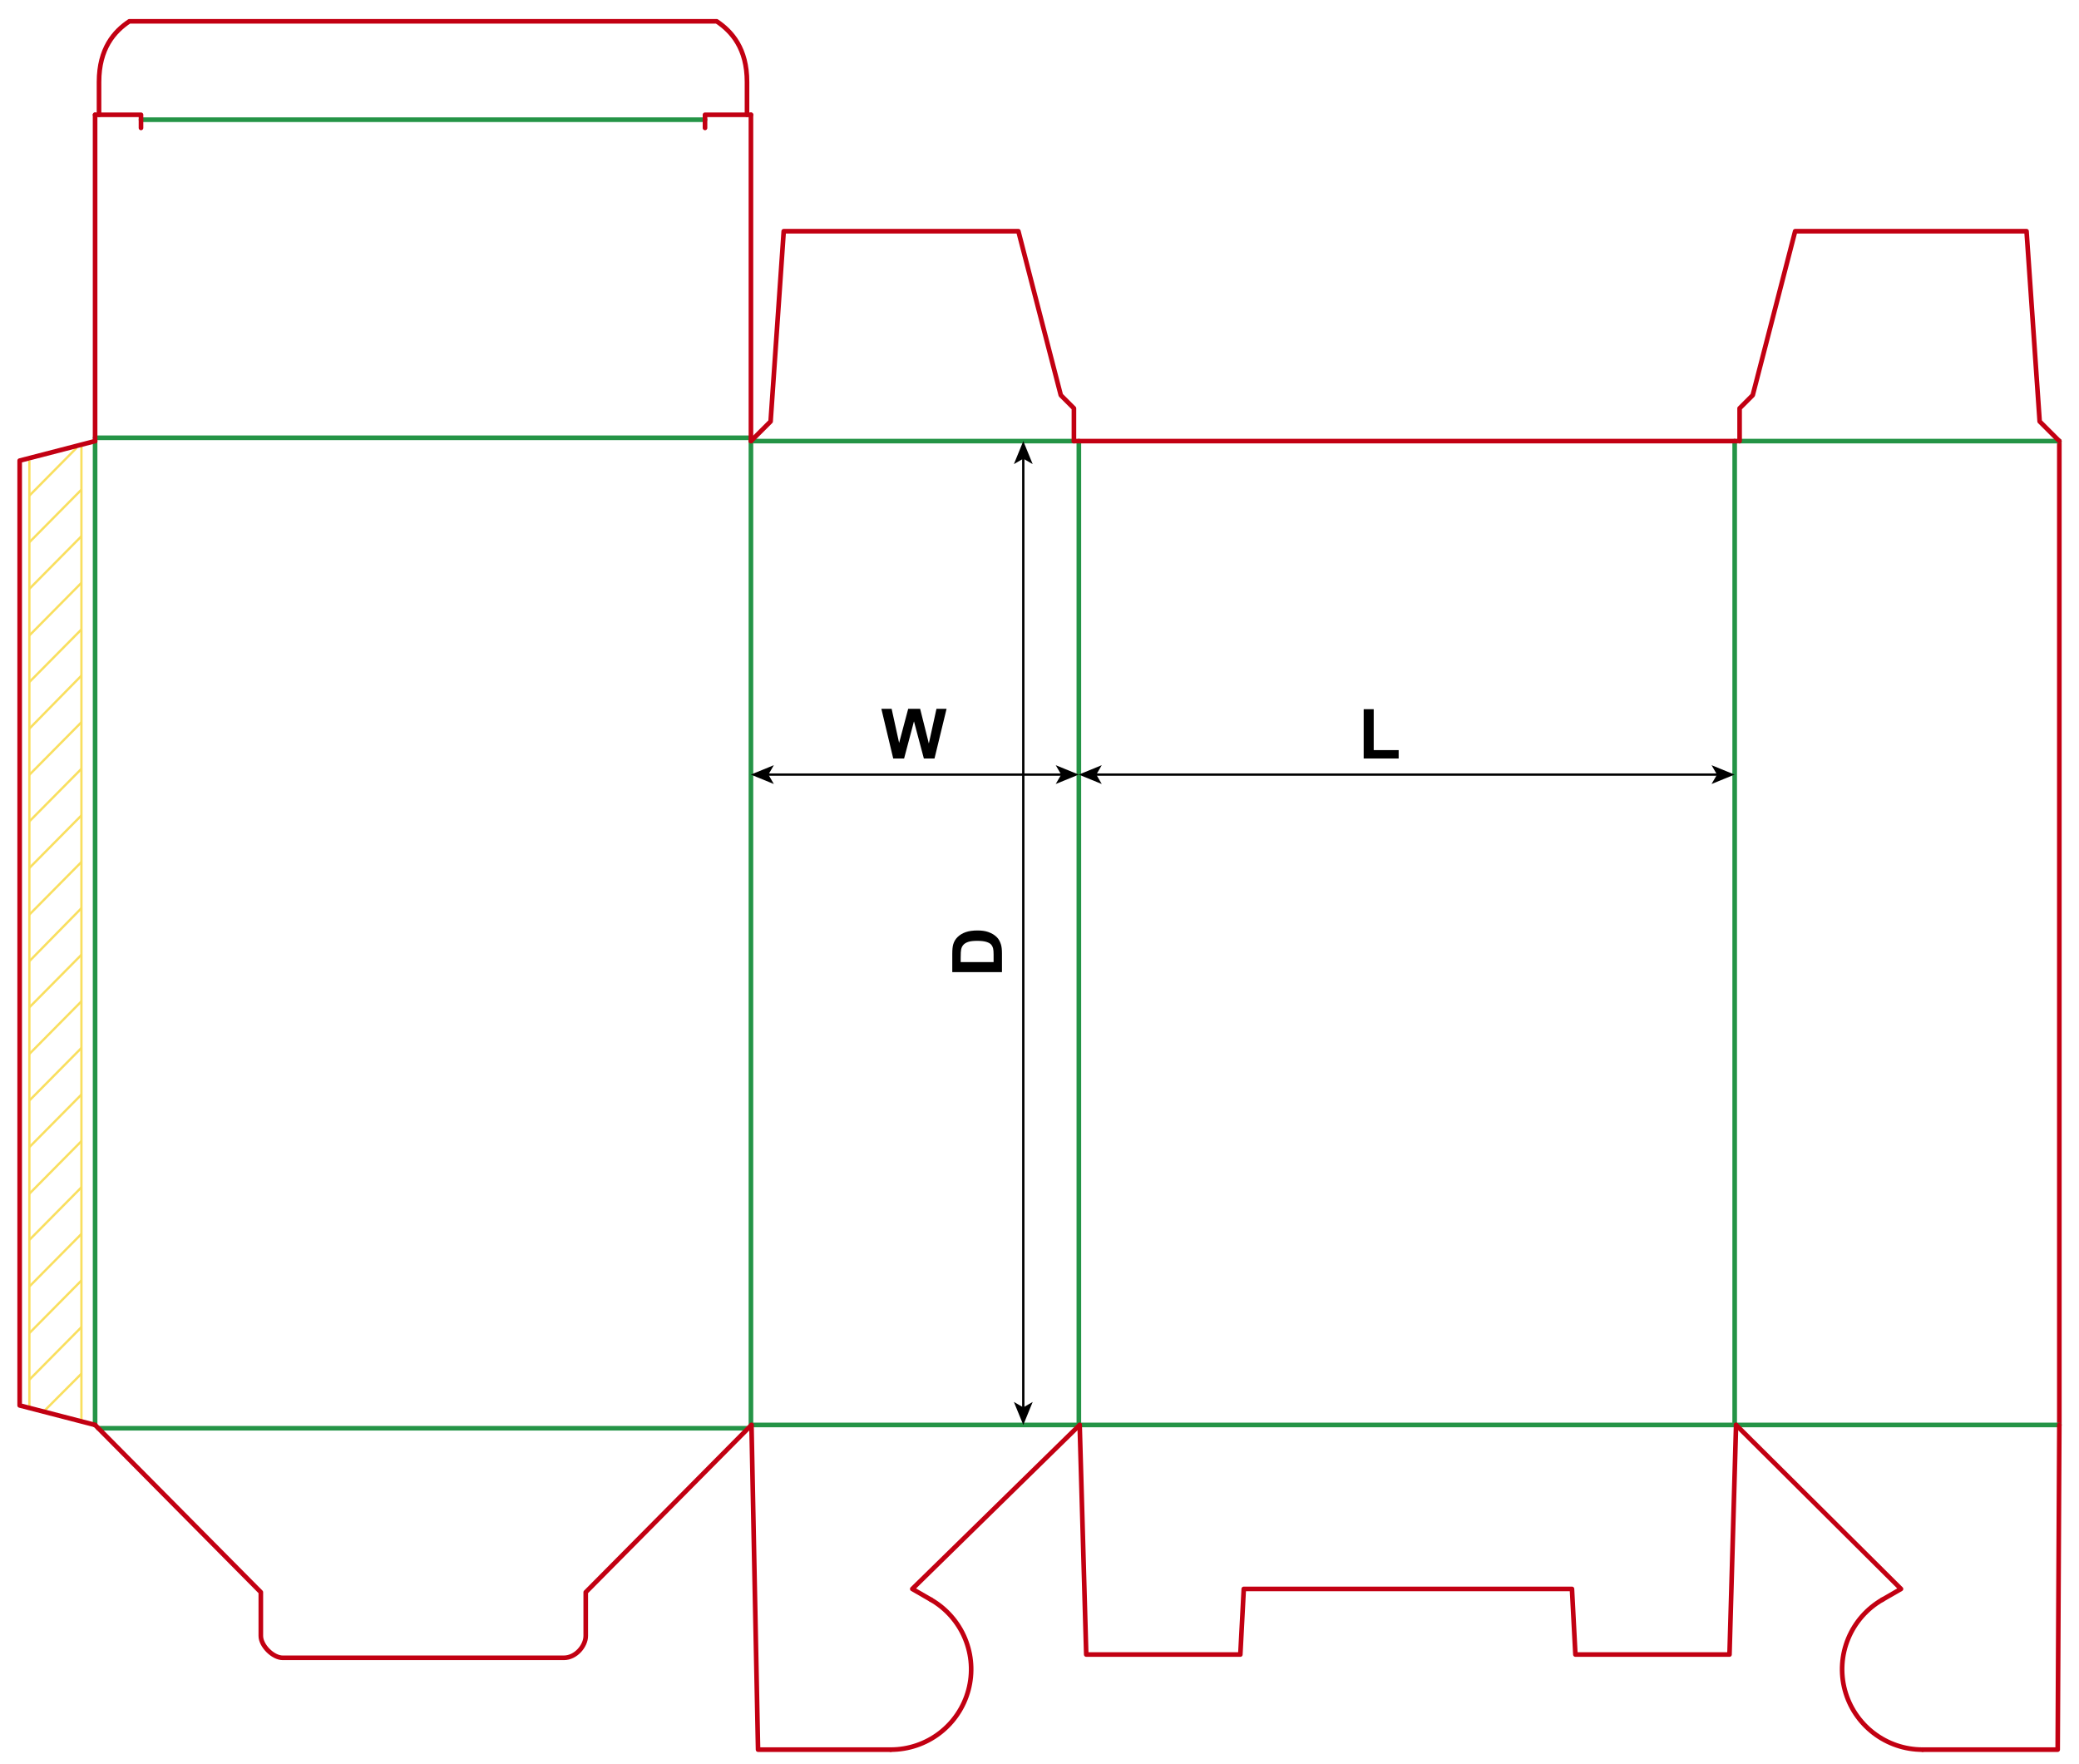 <?xml version="1.0" encoding="iso-8859-1"?>
<!-- Generator: Adobe Illustrator 24.1.1, SVG Export Plug-In . SVG Version: 6.00 Build 0)  -->
<svg version="1.1" id="Layer_1" xmlns="http://www.w3.org/2000/svg" xmlns:xlink="http://www.w3.org/1999/xlink" x="0px" y="0px"
	 viewBox="0 0 898.58 762.52" style="enable-background:new 0 0 898.58 762.52;" xml:space="preserve">
<g>
	
		<line style="fill:none;stroke:#F9DF5F;stroke-width:1;stroke-miterlimit:10;" x1="12.702" y1="608.829" x2="12.702" y2="199.052"/>
	
		<line style="fill:none;stroke:#F9DF5F;stroke-width:1;stroke-miterlimit:10;" x1="35.193" y1="192.955" x2="35.193" y2="614.925"/>
	
		<line style="fill:none;stroke:#F9DF5F;stroke-width:1;stroke-miterlimit:10;" x1="12.702" y1="415.395" x2="35.193" y2="392.486"/>
	
		<line style="fill:none;stroke:#F9DF5F;stroke-width:1;stroke-miterlimit:10;" x1="12.702" y1="395.257" x2="35.193" y2="372.533"/>
	
		<line style="fill:none;stroke:#F9DF5F;stroke-width:1;stroke-miterlimit:10;" x1="12.702" y1="375.119" x2="35.193" y2="352.395"/>
	
		<line style="fill:none;stroke:#F9DF5F;stroke-width:1;stroke-miterlimit:10;" x1="12.702" y1="354.981" x2="35.193" y2="332.257"/>
	
		<line style="fill:none;stroke:#F9DF5F;stroke-width:1;stroke-miterlimit:10;" x1="12.702" y1="334.844" x2="35.193" y2="312.119"/>
	
		<line style="fill:none;stroke:#F9DF5F;stroke-width:1;stroke-miterlimit:10;" x1="12.702" y1="314.891" x2="35.193" y2="291.982"/>
	
		<line style="fill:none;stroke:#F9DF5F;stroke-width:1;stroke-miterlimit:10;" x1="12.702" y1="294.753" x2="35.193" y2="272.028"/>
	
		<line style="fill:none;stroke:#F9DF5F;stroke-width:1;stroke-miterlimit:10;" x1="12.702" y1="274.615" x2="35.193" y2="251.891"/>
	
		<line style="fill:none;stroke:#F9DF5F;stroke-width:1;stroke-miterlimit:10;" x1="12.702" y1="254.477" x2="35.193" y2="231.753"/>
	
		<line style="fill:none;stroke:#F9DF5F;stroke-width:1;stroke-miterlimit:10;" x1="12.702" y1="234.339" x2="35.193" y2="211.615"/>
	
		<line style="fill:none;stroke:#F9DF5F;stroke-width:1;stroke-miterlimit:10;" x1="12.702" y1="214.201" x2="33.165" y2="193.509"/>
	
		<line style="fill:none;stroke:#F9DF5F;stroke-width:1;stroke-miterlimit:10;" x1="12.702" y1="435.348" x2="35.193" y2="412.624"/>
	
		<line style="fill:none;stroke:#F9DF5F;stroke-width:1;stroke-miterlimit:10;" x1="12.702" y1="455.486" x2="35.193" y2="432.761"/>
	
		<line style="fill:none;stroke:#F9DF5F;stroke-width:1;stroke-miterlimit:10;" x1="12.702" y1="475.624" x2="35.193" y2="452.899"/>
	
		<line style="fill:none;stroke:#F9DF5F;stroke-width:1;stroke-miterlimit:10;" x1="12.702" y1="495.761" x2="35.193" y2="473.037"/>
	
		<line style="fill:none;stroke:#F9DF5F;stroke-width:1;stroke-miterlimit:10;" x1="12.702" y1="515.899" x2="35.193" y2="493.175"/>
	
		<line style="fill:none;stroke:#F9DF5F;stroke-width:1;stroke-miterlimit:10;" x1="12.702" y1="535.852" x2="35.193" y2="513.128"/>
	
		<line style="fill:none;stroke:#F9DF5F;stroke-width:1;stroke-miterlimit:10;" x1="12.702" y1="555.99" x2="35.193" y2="533.266"/>
	
		<line style="fill:none;stroke:#F9DF5F;stroke-width:1;stroke-miterlimit:10;" x1="12.702" y1="576.128" x2="35.193" y2="553.404"/>
	
		<line style="fill:none;stroke:#F9DF5F;stroke-width:1;stroke-miterlimit:10;" x1="12.702" y1="596.266" x2="35.193" y2="573.541"/>
	
		<line style="fill:none;stroke:#F9DF5F;stroke-width:1;stroke-miterlimit:10;" x1="18.601" y1="610.307" x2="35.193" y2="593.679"/>
</g>
<line style="fill:none;stroke:#249446;stroke-width:2;stroke-linecap:round;stroke-linejoin:round;stroke-miterlimit:10;" x1="41.1" y1="190.63" x2="41.1" y2="615.83"/>
<line style="fill:none;stroke:#249446;stroke-width:2;stroke-linecap:round;stroke-linejoin:round;stroke-miterlimit:10;" x1="324.57" y1="190.63" x2="324.57" y2="615.83"/>
<line style="fill:none;stroke:#249446;stroke-width:2;stroke-linecap:round;stroke-linejoin:round;stroke-miterlimit:10;" x1="466.3" y1="190.63" x2="466.3" y2="615.83"/>
<line style="fill:none;stroke:#249446;stroke-width:2;stroke-linecap:round;stroke-linejoin:round;stroke-miterlimit:10;" x1="749.76" y1="190.63" x2="749.76" y2="615.83"/>
<line style="fill:none;stroke:#C20012;stroke-width:2;stroke-linecap:round;stroke-linejoin:round;stroke-miterlimit:10;" x1="890.08" y1="190.63" x2="890.08" y2="615.83"/>
<line style="fill:none;stroke:#249446;stroke-width:2;stroke-linecap:round;stroke-linejoin:round;stroke-miterlimit:10;" x1="41.1" y1="189.21" x2="324.57" y2="189.21"/>
<line style="fill:none;stroke:#249446;stroke-width:2;stroke-linecap:round;stroke-linejoin:round;stroke-miterlimit:10;" x1="324.57" y1="190.63" x2="464.17" y2="190.63"/>
<line style="fill:none;stroke:#C20012;stroke-width:2;stroke-linecap:round;stroke-linejoin:round;stroke-miterlimit:10;" x1="464.17" y1="190.63" x2="751.89" y2="190.63"/>
<line style="fill:none;stroke:#249446;stroke-width:2;stroke-linecap:round;stroke-linejoin:round;stroke-miterlimit:10;" x1="751.89" y1="190.63" x2="890.08" y2="190.63"/>
<polyline style="fill:none;stroke:#C20012;stroke-width:2;stroke-linecap:round;stroke-linejoin:round;stroke-miterlimit:10;" points="
	41.1,190.63 8.5,199.07 8.5,607.39 41.1,615.83 "/>
<polyline style="fill:none;stroke:#C20012;stroke-width:2;stroke-linecap:round;stroke-linejoin:round;stroke-miterlimit:10;" points="
	324.57,190.63 333.07,182.13 338.74,99.92 440.16,99.92 458.5,170.79 464.17,176.46 464.17,190.63 "/>
<polyline style="fill:none;stroke:#C20012;stroke-width:2;stroke-linecap:round;stroke-linejoin:round;stroke-miterlimit:10;" points="
	890.077,190.63 881.577,182.13 875.907,99.92 775.897,99.92 757.557,170.79 751.887,176.46 751.887,190.63 "/>
<line style="fill:none;stroke:#C20012;stroke-width:2;stroke-linecap:round;stroke-linejoin:round;stroke-miterlimit:10;" x1="41.1" y1="190.63" x2="41.1" y2="49.61"/>
<line style="fill:none;stroke:#C20012;stroke-width:2;stroke-linecap:round;stroke-linejoin:round;stroke-miterlimit:10;" x1="324.57" y1="190.63" x2="324.57" y2="49.61"/>
<line style="fill:none;stroke:#249446;stroke-width:2;stroke-linecap:round;stroke-linejoin:round;stroke-miterlimit:10;" x1="60.94" y1="51.73" x2="304.72" y2="51.73"/>
<polyline style="fill:none;stroke:#C20012;stroke-width:2;stroke-linecap:round;stroke-linejoin:round;stroke-miterlimit:10;" points="
	41.1,49.61 60.94,49.61 60.94,55.28 "/>
<polyline style="fill:none;stroke:#C20012;stroke-width:2;stroke-linecap:round;stroke-linejoin:round;stroke-miterlimit:10;" points="
	324.57,49.61 304.72,49.61 304.72,55.28 "/>
<path style="fill:none;stroke:#C20012;stroke-width:2;stroke-linecap:round;stroke-linejoin:round;stroke-miterlimit:10;" d="
	M42.8,49.61V35.43c0-14.48,6.56-21.85,13.11-26.22h253.85c6.55,4.37,13.11,11.74,13.11,26.22v14.18"/>
<g>
	
		<line style="fill:none;stroke:#249446;stroke-width:2;stroke-linecap:round;stroke-linejoin:round;stroke-miterlimit:10;" x1="42.491" y1="617.247" x2="323.412" y2="617.247"/>
	
		<line style="fill:none;stroke:#249446;stroke-width:2;stroke-linecap:round;stroke-linejoin:round;stroke-miterlimit:10;" x1="324.803" y1="615.83" x2="890.08" y2="615.83"/>
	<path style="fill:none;stroke:#C20012;stroke-width:2;stroke-linecap:round;stroke-linejoin:round;stroke-miterlimit:10;" d="
		M41.1,615.83l71.635,72.284v18.898c0,4.23,5.223,9.449,9.457,9.449h121.519c5.223,0,9.457-5.218,9.457-9.449v-18.898l71.635-72.284
		"/>
	
		<polyline style="fill:none;stroke:#C20012;stroke-width:2;stroke-linecap:round;stroke-linejoin:round;stroke-miterlimit:10;" points="
		324.803,615.83 327.64,756.145 384.998,756.145 	"/>
	<path style="fill:none;stroke:#C20012;stroke-width:2;stroke-linecap:round;stroke-linejoin:round;stroke-miterlimit:10;" d="
		M384.998,756.145c7.65,0,15.087-2.522,21.157-7.176c6.069-4.653,10.433-11.178,12.413-18.561s1.466-15.214-1.461-22.276
		c-2.928-7.062-8.106-12.962-14.731-16.784"/>
	
		<polyline style="fill:none;stroke:#C20012;stroke-width:2;stroke-linecap:round;stroke-linejoin:round;stroke-miterlimit:10;" points="
		402.374,691.348 394.31,686.696 466.654,615.83 	"/>
	
		<polyline style="fill:none;stroke:#C20012;stroke-width:2;stroke-linecap:round;stroke-linejoin:round;stroke-miterlimit:10;" points="
		466.654,615.83 469.491,715.043 536.095,715.043 537.58,686.696 679.431,686.696 680.916,715.043 747.519,715.043 750.356,615.83 	
		"/>
	
		<polyline style="fill:none;stroke:#C20012;stroke-width:2;stroke-linecap:round;stroke-linejoin:round;stroke-miterlimit:10;" points="
		890.08,615.83 889.371,756.145 830.949,756.145 	"/>
	<path style="fill:none;stroke:#C20012;stroke-width:2;stroke-linecap:round;stroke-linejoin:round;stroke-miterlimit:10;" d="
		M830.949,756.145c-7.65,0-15.087-2.522-21.157-7.176c-6.069-4.653-10.433-11.178-12.413-18.561
		c-1.98-7.384-1.466-15.214,1.461-22.276c2.928-7.062,8.106-12.962,14.731-16.784"/>
	
		<polyline style="fill:none;stroke:#C20012;stroke-width:2;stroke-linecap:round;stroke-linejoin:round;stroke-miterlimit:10;" points="
		813.572,691.348 821.637,686.696 750.356,615.83 	"/>
</g>
<g>
	<g>
		<line style="fill:none;stroke:#000000;stroke-miterlimit:10;" x1="473.312" y1="334.761" x2="742.651" y2="334.761"/>
		<g>
			<polygon points="466.251,334.761 476.2,338.826 473.839,334.761 476.2,330.696 			"/>
		</g>
		<g>
			<polygon points="749.711,334.761 739.762,338.826 742.123,334.761 739.762,330.696 			"/>
		</g>
	</g>
</g>
<g>
	<g>
		<line style="fill:none;stroke:#000000;stroke-miterlimit:10;" x1="331.582" y1="334.761" x2="459.19" y2="334.761"/>
		<g>
			<polygon points="324.521,334.761 334.47,338.826 332.109,334.761 334.47,330.696 			"/>
		</g>
		<g>
			<polygon points="466.251,334.761 456.302,338.826 458.663,334.761 456.302,330.696 			"/>
		</g>
	</g>
</g>
<g>
	<g>
		<line style="fill:none;stroke:#000000;stroke-miterlimit:10;" x1="442.284" y1="197.691" x2="442.284" y2="608.769"/>
		<g>
			<polygon points="442.284,190.63 438.219,200.579 442.284,198.218 446.349,200.579 			"/>
		</g>
		<g>
			<polygon points="442.284,615.83 438.219,605.881 442.284,608.242 446.349,605.881 			"/>
		</g>
	</g>
</g>
<g>
	<path d="M589.405,327.798v-21.299h4.336v17.681h10.781v3.618H589.405z"/>
</g>
<g>
	<path d="M386.066,327.798l-5.127-21.475h4.438l3.237,14.751l3.926-14.751h5.156l3.765,15l3.296-15h4.365l-5.215,21.475h-4.6
		l-4.277-16.055l-4.263,16.055H386.066z"/>
</g>
<g>
	<path d="M411.592,420.127v-7.925c0-1.787,0.137-3.149,0.41-4.087c0.371-1.26,1.03-2.339,1.978-3.237s2.107-1.582,3.479-2.051
		s3.064-0.703,5.076-0.703c1.768,0,3.291,0.22,4.57,0.659c1.563,0.537,2.827,1.304,3.794,2.3c0.732,0.752,1.304,1.768,1.714,3.047
		c0.303,0.957,0.454,2.236,0.454,3.838v8.159H411.592z M415.225,415.791h14.224v-3.237c0-1.211-0.068-2.085-0.205-2.622
		c-0.176-0.703-0.474-1.286-0.894-1.75s-1.111-0.843-2.073-1.136s-2.273-0.439-3.933-0.439s-2.935,0.146-3.823,0.439
		s-1.582,0.703-2.08,1.23s-0.835,1.196-1.011,2.007c-0.137,0.605-0.205,1.792-0.205,3.56V415.791z"/>
</g>
</svg>
